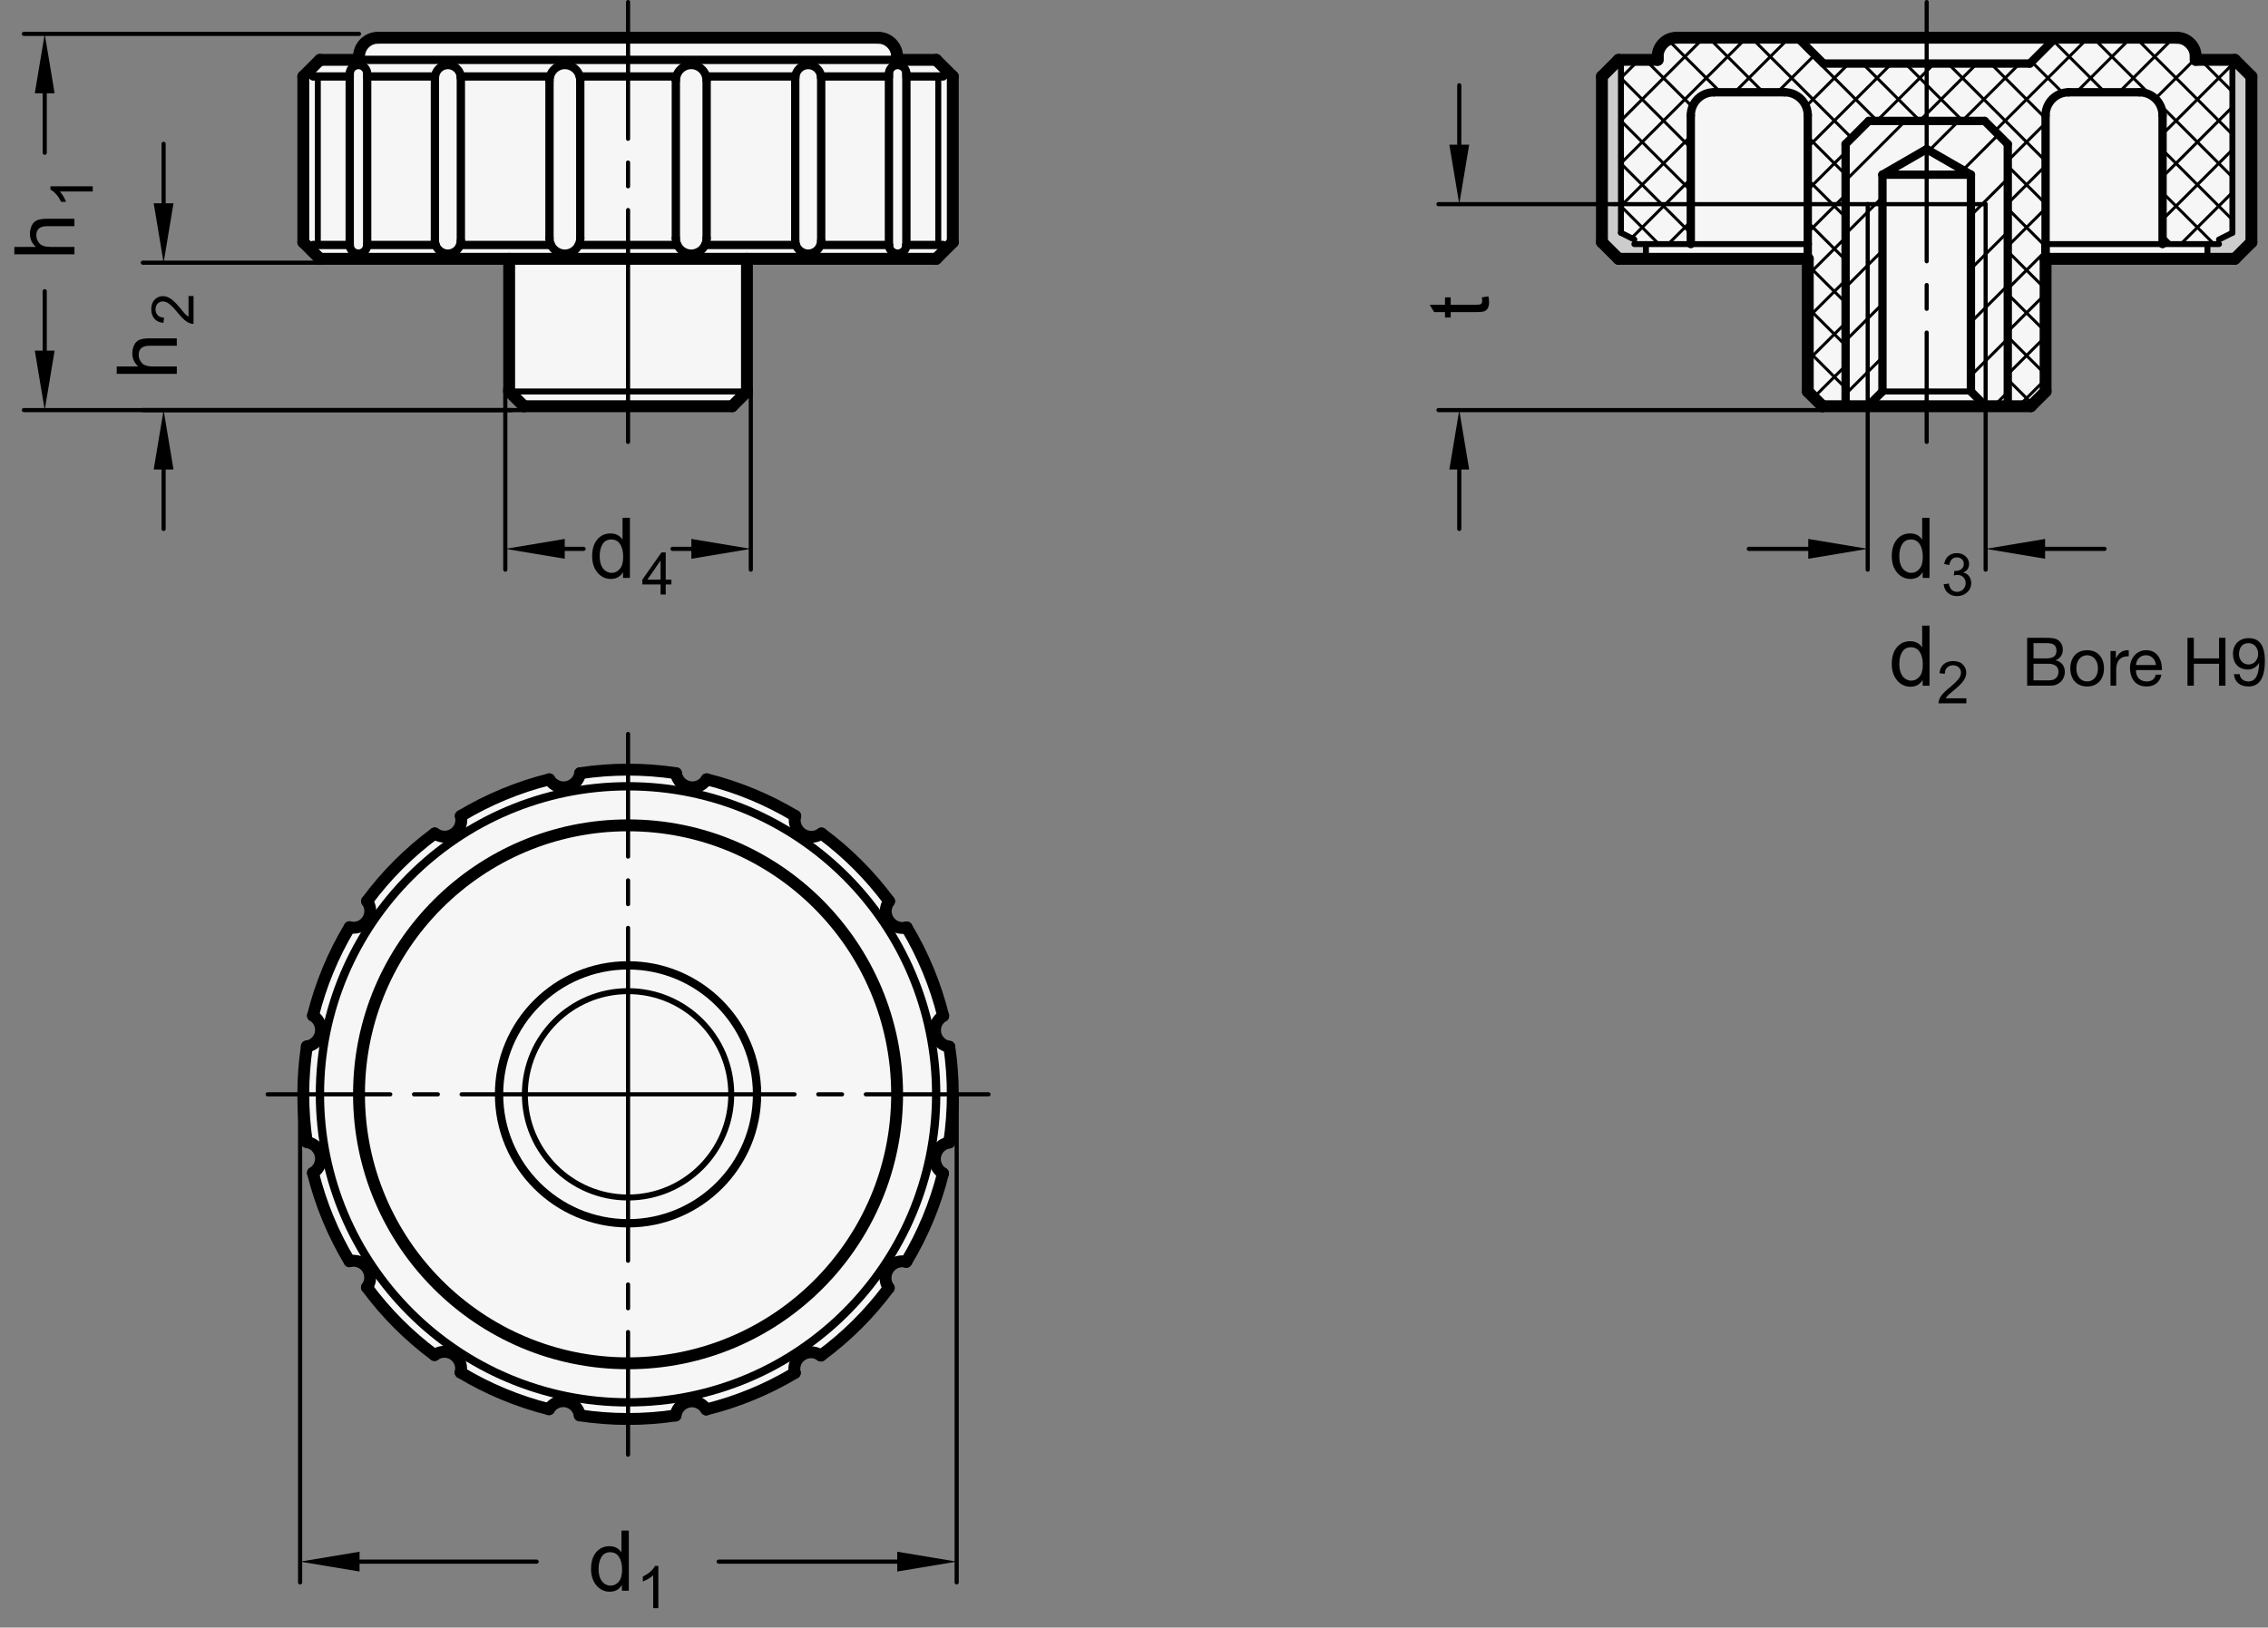 <?xml version="1.0" encoding="utf-8"?>
<!-- Generator: Adobe Illustrator 19.1.0, SVG Export Plug-In . SVG Version: 6.00 Build 0)  -->
<svg version="1.1" xmlns="http://www.w3.org/2000/svg" xmlns:xlink="http://www.w3.org/1999/xlink" x="0px" y="0px"
	 viewBox="0 0 270.367 194.07" enable-background="new 0 0 270.367 194.07" xml:space="preserve">
<rect x="0" y="0" width="270.367" height="194.07" fill="#808080" stroke="none"/>
<g id="MD_x5F_3_x5F_FUELLUNG_x5F_WS">
	<g id="POLYLINE_5_">
		<path fill="#FFFFFF" d="M36.58,124.777c-0.564,3.78-0.564,7.624-0.002,11.404c0.581,0.09,1.093,0.432,1.399,0.935
			c0.571,0.941,0.271,2.166-0.669,2.737c0.925,3.708,2.393,7.259,4.358,10.537c0.572-0.139,1.176-0.019,1.65,0.329
			c0.887,0.651,1.079,1.898,0.428,2.785c2.272,3.073,4.987,5.792,8.056,8.07c0.475-0.348,1.08-0.467,1.651-0.327
			c1.069,0.262,1.722,1.342,1.46,2.41c3.275,1.971,6.824,3.445,10.531,4.376c0.306-0.503,0.819-0.845,1.401-0.934
			c1.088-0.166,2.104,0.581,2.271,1.669c3.784,0.569,7.632,0.574,11.417,0.014c0.088-0.585,0.433-1.099,0.94-1.403
			c0.938-0.562,2.154-0.257,2.716,0.681c3.717-0.922,7.277-2.39,10.563-4.356c-0.141-0.573-0.019-1.18,0.332-1.655
			c0.652-0.882,1.896-1.069,2.778-0.416c3.08-2.273,5.806-4.991,8.089-8.064c-0.349-0.476-0.468-1.082-0.327-1.655
			c0.264-1.068,1.344-1.72,2.412-1.456c1.974-3.278,3.452-6.831,4.384-10.542c-0.513-0.308-0.861-0.829-0.947-1.421
			c-0.159-1.089,0.595-2.1,1.684-2.259c0.569-3.785,0.573-7.634,0.012-11.421c-0.594-0.086-1.117-0.437-1.424-0.953
			c-0.559-0.944-0.248-2.163,0.696-2.722c-0.924-3.714-2.394-7.271-4.361-10.554c-0.586,0.15-1.208,0.026-1.692-0.338
			c-0.88-0.661-1.057-1.91-0.395-2.79c-2.275-3.075-4.994-5.796-8.067-8.074c-0.483,0.361-1.103,0.484-1.686,0.335
			c-1.066-0.272-1.71-1.357-1.438-2.424c-3.283-1.972-6.841-3.445-10.557-4.372c-0.305,0.506-0.819,0.85-1.404,0.938
			c-1.082,0.162-2.091-0.583-2.253-1.665c-3.789-0.566-7.641-0.566-11.43,0c-0.09,0.581-0.432,1.094-0.935,1.399
			c-0.94,0.571-2.166,0.272-2.738-0.668c-3.714,0.928-7.269,2.402-10.551,4.373c0.141,0.572,0.021,1.178-0.328,1.653
			c-0.65,0.884-1.894,1.074-2.778,0.423c-3.075,2.278-5.795,4.998-8.071,8.074c0.348,0.475,0.468,1.079,0.329,1.65
			c-0.261,1.069-1.339,1.724-2.408,1.463c-1.967,3.278-3.438,6.83-4.365,10.54c0.503,0.305,0.845,0.818,0.935,1.399
			C38.413,123.592,37.667,124.609,36.58,124.777z"/>
	</g>
	<g id="POLYLINE_6_">
		<path fill="#FFFFFF" d="M111.601,7.136h-4.657V6.768c0-1.252-1.015-2.268-2.268-2.268H45.064c-1.252,0-2.268,1.015-2.268,2.268
			v0.369h-4.657l-1.981,1.981v19.764l1.981,1.981h22.558V46.68l1.757,1.757h24.831l1.757-1.757V30.862h22.558l1.981-1.981V9.117
			L111.601,7.136z"/>
	</g>
	<g id="POLYLINE_7_">
		<path fill="#FFFFFF" d="M266.41,7.136h-4.657V6.768c0-1.252-1.015-2.268-2.268-2.268h-59.613c-1.252,0-2.268,1.015-2.268,2.268
			v0.369h-4.657l-1.981,1.981v19.764l1.981,1.981h22.558V46.68l1.757,1.757h24.831l1.757-1.757V30.862h22.558l1.981-1.981V9.117
			L266.41,7.136z"/>
	</g>
	<g id="LINE_159_">
		<line fill="#FFFFFF" x1="111.601" y1="30.862" x2="89.043" y2="30.862"/>
	</g>
</g>
<g id="MD_x5F_3_x5F_FUELLUNG_x5F_GR">
	<g id="LINE">
		<line fill="#F6F6F6" x1="111.601" y1="30.862" x2="89.043" y2="30.862"/>
	</g>
	<g id="POLYLINE">
		<path fill="#F6F6F6" d="M266.41,7.136h-4.657V6.768c0-1.252-1.015-2.268-2.268-2.268h-59.613c-1.252,0-2.268,1.015-2.268,2.268
			v0.369h-4.657l-1.981,1.981v19.764l1.981,1.981h22.558V46.68l1.757,1.757h24.831l1.757-1.757V30.862h22.558l1.981-1.981V9.117
			L266.41,7.136z"/>
	</g>
	<g id="POLYLINE_1_">
		<path fill="#F6F6F6" d="M111.601,7.136h-4.657V6.768c0-1.252-1.015-2.268-2.268-2.268H45.064c-1.252,0-2.268,1.015-2.268,2.268
			v0.369h-4.657l-1.981,1.981v19.764l1.981,1.981h22.558V46.68l1.757,1.757h24.831l1.757-1.757V30.862h22.558l1.981-1.981V9.117
			L111.601,7.136z"/>
	</g>
	<g id="POLYLINE_2_">
		<path fill="#F6F6F6" d="M36.58,124.777c-0.564,3.78-0.564,7.624-0.002,11.404c0.581,0.09,1.093,0.432,1.399,0.935
			c0.571,0.941,0.271,2.166-0.669,2.737c0.925,3.708,2.393,7.259,4.358,10.537c0.572-0.139,1.176-0.019,1.65,0.329
			c0.887,0.651,1.079,1.898,0.428,2.785c2.272,3.073,4.987,5.792,8.056,8.07c0.475-0.348,1.08-0.467,1.651-0.327
			c1.069,0.262,1.722,1.342,1.46,2.41c3.275,1.971,6.824,3.445,10.531,4.376c0.306-0.503,0.819-0.845,1.401-0.934
			c1.088-0.166,2.104,0.581,2.271,1.669c3.784,0.569,7.632,0.574,11.417,0.014c0.088-0.585,0.433-1.099,0.94-1.403
			c0.938-0.562,2.154-0.257,2.716,0.681c3.717-0.922,7.277-2.39,10.563-4.356c-0.141-0.573-0.019-1.18,0.332-1.655
			c0.652-0.882,1.896-1.069,2.778-0.416c3.08-2.273,5.806-4.991,8.089-8.064c-0.349-0.476-0.468-1.082-0.327-1.655
			c0.264-1.068,1.344-1.72,2.412-1.456c1.974-3.278,3.452-6.831,4.384-10.542c-0.513-0.308-0.861-0.829-0.947-1.421
			c-0.159-1.089,0.595-2.1,1.684-2.259c0.569-3.785,0.573-7.634,0.012-11.421c-0.594-0.086-1.117-0.437-1.424-0.953
			c-0.559-0.944-0.248-2.163,0.696-2.722c-0.924-3.714-2.394-7.271-4.361-10.554c-0.586,0.15-1.208,0.026-1.692-0.338
			c-0.88-0.661-1.057-1.91-0.395-2.79c-2.275-3.075-4.994-5.796-8.067-8.074c-0.483,0.361-1.103,0.484-1.686,0.335
			c-1.066-0.272-1.71-1.357-1.438-2.424c-3.283-1.972-6.841-3.445-10.557-4.372c-0.305,0.506-0.819,0.85-1.404,0.938
			c-1.082,0.162-2.091-0.583-2.253-1.665c-3.789-0.566-7.641-0.566-11.43,0c-0.09,0.581-0.432,1.094-0.935,1.399
			c-0.94,0.571-2.166,0.272-2.738-0.668c-3.714,0.928-7.269,2.402-10.551,4.373c0.141,0.572,0.021,1.178-0.328,1.653
			c-0.65,0.884-1.894,1.074-2.778,0.423c-3.075,2.278-5.795,4.998-8.071,8.074c0.348,0.475,0.468,1.079,0.329,1.65
			c-0.261,1.069-1.339,1.724-2.408,1.463c-1.967,3.278-3.438,6.83-4.365,10.54c0.503,0.305,0.845,0.818,0.935,1.399
			C38.413,123.592,37.667,124.609,36.58,124.777z"/>
	</g>
</g>
<g id="MD_x5F_6_x5F_COLOR_x5F_K027">
	<g id="POLYLINE_3_">
		<polygon fill="#CCCCCC" points="196.211,29.104 196.211,30.862 192.948,30.862 190.967,28.881 190.967,9.117 192.948,7.136 
			193.235,7.136 193.234,27.761 194.832,28.558 194.832,29.104 		"/>
	</g>
	<g id="POLYLINE_4_">
		<polygon fill="#CCCCCC" points="263.147,30.862 263.147,29.105 264.525,29.105 264.525,28.559 266.123,27.762 266.123,7.136 
			266.41,7.136 268.391,9.117 268.391,28.881 266.41,30.862 		"/>
	</g>
</g>
<g id="MD_x5F_1_x5F_050">
	<g id="LINE_1_">
		
			<line fill="none" stroke="#000000" stroke-width="0.709" stroke-linecap="round" stroke-linejoin="round" stroke-miterlimit="10" x1="264.525" y1="28.559" x2="266.123" y2="27.762"/>
	</g>
	<g id="LINE_2_">
		
			<line fill="none" stroke="#000000" stroke-width="0.709" stroke-linecap="round" stroke-linejoin="round" stroke-miterlimit="10" x1="266.123" y1="7.136" x2="266.123" y2="27.762"/>
	</g>
	<g id="LINE_5_">
		
			<line fill="none" stroke="#000000" stroke-width="0.709" stroke-linecap="round" stroke-linejoin="round" stroke-miterlimit="10" x1="234.951" y1="46.68" x2="229.678" y2="46.68"/>
	</g>
	<g id="CIRCLE_2_">
		
			<path fill="none" stroke="#000000" stroke-width="0.709" stroke-linecap="round" stroke-linejoin="round" stroke-miterlimit="10" d="
			M62.568,130.487c0-6.794,5.508-12.302,12.302-12.302c6.794,0,12.302,5.508,12.302,12.302c0,6.794-5.508,12.302-12.302,12.302
			C68.076,142.789,62.568,137.281,62.568,130.487L62.568,130.487z"/>
	</g>
	<g id="LINE_50_">
		
			<line fill="none" stroke="#000000" stroke-width="0.709" stroke-linecap="round" stroke-linejoin="round" stroke-miterlimit="10" x1="60.697" y1="46.68" x2="74.87" y2="46.68"/>
	</g>
	<g id="LINE_57_">
		
			<line fill="none" stroke="#000000" stroke-width="0.709" stroke-linecap="round" stroke-linejoin="round" stroke-miterlimit="10" x1="89.043" y1="46.68" x2="74.87" y2="46.68"/>
	</g>
	<g id="LINE_73_">
		
			<line fill="none" stroke="#000000" stroke-width="0.709" stroke-linecap="round" stroke-linejoin="round" stroke-miterlimit="10" x1="224.406" y1="46.68" x2="229.678" y2="46.68"/>
	</g>
	<g id="LINE_121_">
		
			<line fill="none" stroke="#000000" stroke-width="0.709" stroke-linecap="round" stroke-linejoin="round" stroke-miterlimit="10" x1="264.525" y1="29.105" x2="243.852" y2="29.105"/>
	</g>
	<g id="LINE_127_">
		
			<line fill="none" stroke="#000000" stroke-width="0.709" stroke-linecap="round" stroke-linejoin="round" stroke-miterlimit="10" x1="263.147" y1="30.862" x2="263.147" y2="29.105"/>
	</g>
	<g id="LINE_153_">
		
			<line fill="none" stroke="#000000" stroke-width="0.709" stroke-linecap="round" stroke-linejoin="round" stroke-miterlimit="10" x1="194.832" y1="28.558" x2="193.234" y2="27.761"/>
	</g>
	<g id="LINE_154_">
		
			<line fill="none" stroke="#000000" stroke-width="0.709" stroke-linecap="round" stroke-linejoin="round" stroke-miterlimit="10" x1="193.235" y1="7.136" x2="193.234" y2="27.761"/>
	</g>
	<g id="LINE_155_">
		
			<line fill="none" stroke="#000000" stroke-width="0.709" stroke-linecap="round" stroke-linejoin="round" stroke-miterlimit="10" x1="194.832" y1="29.104" x2="215.506" y2="29.104"/>
	</g>
	<g id="LINE_156_">
		
			<line fill="none" stroke="#000000" stroke-width="0.709" stroke-linecap="round" stroke-linejoin="round" stroke-miterlimit="10" x1="196.211" y1="30.862" x2="196.211" y2="29.104"/>
	</g>
	<g id="LINE_157_">
		
			<line fill="none" stroke="#000000" stroke-width="0.709" stroke-linecap="round" stroke-linejoin="round" stroke-miterlimit="10" x1="111.853" y1="9.117" x2="111.853" y2="29.21"/>
	</g>
	<g id="LINE_158_">
		
			<line fill="none" stroke="#000000" stroke-width="0.709" stroke-linecap="round" stroke-linejoin="round" stroke-miterlimit="10" x1="37.887" y1="9.117" x2="37.887" y2="29.21"/>
	</g>
</g>
<g id="MD_x5F_2_x5F_SCHRAFFUR">
	<g id="HATCH">
		<path fill-rule="evenodd" clip-rule="evenodd" fill="none" d="M236.708,48.437h2.636V17.178l-2.757-2.757h-6.909v3.362
			l5.272,3.044v3.515h1.757V48.437z M236.708,24.343h-1.757V46.68l1.757,1.757V24.343z M220.012,48.437h2.636V24.343h1.757v-3.515
			l5.272-3.044v-3.362h-6.909l-2.757,2.757V48.437z M222.648,48.437l1.757-1.757V24.343h-1.757V48.437z"/>
		
			<path fill="none" stroke="#000000" stroke-width="0.354" stroke-linecap="round" stroke-linejoin="round" stroke-miterlimit="10" d="
			M220.012,21.54l7.119-7.119 M220.012,27.904l2.636-2.636 M222.648,25.268l0.925-0.925 M223.574,24.343l0.832-0.832 M229.967,17.95
			l3.529-3.529 M220.012,34.268l2.636-2.636 M222.648,31.632l1.757-1.757 M234.001,20.279l4.222-4.222 M220.012,40.632l2.636-2.636
			 M222.648,37.996l1.757-1.757 M234.951,25.694l1.351-1.351 M236.302,24.343l3.043-3.043 M220.012,46.996l2.636-2.636
			 M222.648,44.36l1.757-1.757 M234.951,32.058l1.757-1.757 M236.708,30.3l2.636-2.636 M234.951,38.421l1.757-1.757 M234.951,44.785
			l1.757-1.757 M236.708,36.664l2.636-2.636 M236.708,43.028l2.636-2.636 M237.663,48.437l1.681-1.681"/>
	</g>
	<g id="HATCH_1_">
		<path fill-rule="evenodd" clip-rule="evenodd" fill="none" d="M215.505,46.68l1.757,1.757h2.75V17.178l2.757-2.757h13.819
			l2.757,2.757v31.259h2.75l1.757-1.757V13.76c0-1.523,1.234-2.757,2.757-2.757h8.433c1.523,0,2.757,1.234,2.757,2.757v15.345h6.727
			v-0.546l1.598-0.798V7.136h-4.371V6.768c0-1.252-1.015-2.268-2.268-2.268h-14.428l-3.076,3.076h-24.605L214.3,4.5h-14.428
			c-1.252,0-2.268,1.015-2.268,2.268v0.369h-4.37l0,20.625l1.598,0.798l0,0.546l6.726,0V13.76c0-1.523,1.234-2.757,2.757-2.757
			h8.433c1.523,0,2.757,1.234,2.757,2.757V46.68L215.505,46.68z"/>
		
			<path fill="none" stroke="#000000" stroke-width="0.354" stroke-linecap="round" stroke-linejoin="round" stroke-miterlimit="10" d="
			M193.235,9.284l2.148-2.148 M193.235,14.375L203.11,4.5 M193.235,19.466L208.201,4.5 M193.234,24.558l8.324-8.324 M206.789,11.003
			l6.503-6.503 M194.494,28.389l7.065-7.065 M211.881,11.003l4.461-4.461 M198.87,29.104l2.688-2.688 M215.127,12.847l5.272-5.272
			 M215.505,17.56l9.985-9.985 M215.505,22.652l4.507-4.507 M215.505,27.743l4.507-4.507 M215.505,32.834l4.507-4.507
			 M223.736,14.421l6.846-6.846 M228.827,14.421l6.846-6.846 M233.918,14.421l6.846-6.846 M215.505,37.925l4.507-4.507
			 M237.798,15.632L248.93,4.5 M215.505,43.016l4.507-4.507 M239.345,19.177l4.507-4.507 M247.519,11.003l6.503-6.503
			 M216.219,47.394l3.793-3.793 M239.345,24.268l4.507-4.507 M252.61,11.003l6.503-6.503 M239.345,29.359l4.507-4.507
			 M256.922,11.782l4.83-4.83 M239.345,34.45l4.507-4.507 M239.345,39.542l4.507-4.507 M239.345,44.633l4.507-4.507 M257.798,15.997
			l8.325-8.325 M257.798,21.088l8.325-8.325 M257.798,26.179l8.325-8.325 M240.632,48.437l3.22-3.22 M259.964,29.105l6.159-6.159
			 M197.749,29.104l-4.514-4.514 M220.012,46.276l-4.507-4.507 M220.012,41.185l-4.507-4.507 M220.012,36.094l-4.507-4.507
			 M201.559,27.823l-8.324-8.324 M201.559,22.732l-8.324-8.324 M201.559,17.64l-8.324-8.324 M220.012,31.003l-4.507-4.507
			 M201.913,12.904l-5.768-5.768 M242.316,48.215l-2.971-2.971 M220.012,25.912l-4.507-4.507 M205.103,11.003l-6.234-6.234
			 M243.852,44.66l-4.507-4.507 M220.012,20.82l-4.507-4.507 M210.194,11.003L203.692,4.5 M243.852,39.569l-4.507-4.507
			 M220.737,16.454L208.783,4.5 M243.852,34.478l-4.507-4.507 M223.795,14.421L213.874,4.5 M243.852,29.386l-4.507-4.507
			 M243.852,24.295l-4.507-4.507 M228.887,14.421l-6.846-6.846 M233.978,14.421l-6.846-6.846 M243.852,19.204L232.223,7.576
			 M258.844,29.105l-1.045-1.045 M243.852,14.113l-6.537-6.537 M263.935,29.105l-6.137-6.137 M246.06,11.23l-3.867-3.867
			 M266.123,26.202l-8.325-8.325 M250.924,11.003l-6.185-6.185 M266.123,21.111l-9.014-9.014 M256.704,11.691L249.512,4.5
			 M266.123,16.02L254.603,4.5 M266.123,10.929l-3.792-3.792 M261.604,6.409l-1.761-1.761"/>
	</g>
</g>
<g id="MD_x5F_1_x5F_100">
	<g id="LINE_3_">
		
			<line fill="none" stroke="#000000" stroke-width="1.417" stroke-linecap="round" stroke-linejoin="round" stroke-miterlimit="10" x1="242.094" y1="48.437" x2="229.678" y2="48.437"/>
	</g>
	<g id="LINE_4_">
		
			<line fill="none" stroke="#000000" stroke-width="1.417" stroke-linecap="round" stroke-linejoin="round" stroke-miterlimit="10" x1="229.678" y1="4.5" x2="259.485" y2="4.5"/>
	</g>
	<g id="LINE_11_">
		
			<line fill="none" stroke="#000000" stroke-width="1.417" stroke-linecap="round" stroke-linejoin="round" stroke-miterlimit="10" x1="190.966" y1="9.117" x2="190.966" y2="28.881"/>
	</g>
	<g id="LINE_12_">
		
			<line fill="none" stroke="#000000" stroke-width="1.417" stroke-linecap="round" stroke-linejoin="round" stroke-miterlimit="10" x1="113.582" y1="9.117" x2="113.582" y2="28.881"/>
	</g>
	<g id="LINE_13_">
		
			<line fill="none" stroke="#000000" stroke-width="1.417" stroke-linecap="round" stroke-linejoin="round" stroke-miterlimit="10" x1="36.158" y1="9.117" x2="36.158" y2="28.881"/>
	</g>
	<g id="LINE_31_">
		
			<line fill="none" stroke="#000000" stroke-width="1.417" stroke-linecap="round" stroke-linejoin="round" stroke-miterlimit="10" x1="38.139" y1="30.862" x2="74.87" y2="30.862"/>
	</g>
	<g id="ARC_2_">
		
			<path fill="none" stroke="#000000" stroke-width="1.417" stroke-linecap="round" stroke-linejoin="round" stroke-miterlimit="10" d="
			M41.676,110.565c-1.967,3.278-3.438,6.83-4.365,10.54"/>
	</g>
	<g id="ARC_3_">
		
			<path fill="none" stroke="#000000" stroke-width="1.417" stroke-linecap="round" stroke-linejoin="round" stroke-miterlimit="10" d="
			M37.307,139.854c0.941-0.571,1.24-1.796,0.669-2.737c-0.305-0.503-0.817-0.845-1.399-0.935"/>
	</g>
	<g id="ARC_4_">
		
			<path fill="none" stroke="#000000" stroke-width="1.417" stroke-linecap="round" stroke-linejoin="round" stroke-miterlimit="10" d="
			M36.58,124.777c1.088-0.168,1.833-1.186,1.665-2.273c-0.09-0.581-0.432-1.094-0.935-1.399"/>
	</g>
	<g id="ARC_5_">
		
			<path fill="none" stroke="#000000" stroke-width="1.417" stroke-linecap="round" stroke-linejoin="round" stroke-miterlimit="10" d="
			M37.307,139.854c0.925,3.708,2.393,7.259,4.358,10.537"/>
	</g>
	<g id="ARC_6_">
		
			<path fill="none" stroke="#000000" stroke-width="1.417" stroke-linecap="round" stroke-linejoin="round" stroke-miterlimit="10" d="
			M36.58,124.777c-0.564,3.78-0.564,7.624-0.002,11.404"/>
	</g>
	<g id="LINE_39_">
		
			<line fill="none" stroke="#000000" stroke-width="1.417" stroke-linecap="round" stroke-linejoin="round" stroke-miterlimit="10" x1="36.158" y1="28.881" x2="38.139" y2="30.862"/>
	</g>
	<g id="ARC_7_">
		
			<path fill="none" stroke="#000000" stroke-width="1.417" stroke-linecap="round" stroke-linejoin="round" stroke-miterlimit="10" d="
			M51.827,99.378c-3.075,2.278-5.795,4.998-8.071,8.074"/>
	</g>
	<g id="CIRCLE_1_">
		
			<path fill="none" stroke="#000000" stroke-width="1.417" stroke-linecap="round" stroke-linejoin="round" stroke-miterlimit="10" d="
			M42.796,130.487c0-17.714,14.36-32.074,32.074-32.074s32.074,14.36,32.074,32.074s-14.36,32.074-32.074,32.074
			S42.796,148.201,42.796,130.487L42.796,130.487z"/>
	</g>
	<g id="ARC_8_">
		
			<path fill="none" stroke="#000000" stroke-width="1.417" stroke-linecap="round" stroke-linejoin="round" stroke-miterlimit="10" d="
			M105.991,107.46c-2.275-3.075-4.994-5.796-8.067-8.074"/>
	</g>
	<g id="ARC_9_">
		
			<path fill="none" stroke="#000000" stroke-width="1.417" stroke-linecap="round" stroke-linejoin="round" stroke-miterlimit="10" d="
			M84.186,168.063c3.717-0.922,7.277-2.39,10.563-4.356"/>
	</g>
	<g id="ARC_10_">
		
			<path fill="none" stroke="#000000" stroke-width="1.417" stroke-linecap="round" stroke-linejoin="round" stroke-miterlimit="10" d="
			M54.91,163.658c3.275,1.971,6.824,3.445,10.531,4.376"/>
	</g>
	<g id="ARC_11_">
		
			<path fill="none" stroke="#000000" stroke-width="1.417" stroke-linecap="round" stroke-linejoin="round" stroke-miterlimit="10" d="
			M43.743,153.505c2.272,3.073,4.987,5.792,8.056,8.07"/>
	</g>
	<g id="ARC_12_">
		
			<path fill="none" stroke="#000000" stroke-width="1.417" stroke-linecap="round" stroke-linejoin="round" stroke-miterlimit="10" d="
			M54.91,163.658c0.262-1.069-0.391-2.148-1.46-2.41c-0.572-0.14-1.176-0.021-1.651,0.327"/>
	</g>
	<g id="ARC_13_">
		
			<path fill="none" stroke="#000000" stroke-width="1.417" stroke-linecap="round" stroke-linejoin="round" stroke-miterlimit="10" d="
			M43.743,153.505c0.651-0.887,0.459-2.134-0.428-2.785c-0.474-0.348-1.078-0.469-1.65-0.329"/>
	</g>
	<g id="ARC_14_">
		
			<path fill="none" stroke="#000000" stroke-width="1.417" stroke-linecap="round" stroke-linejoin="round" stroke-miterlimit="10" d="
			M69.113,168.77c3.784,0.569,7.632,0.574,11.417,0.014"/>
	</g>
	<g id="ARC_15_">
		
			<path fill="none" stroke="#000000" stroke-width="1.417" stroke-linecap="round" stroke-linejoin="round" stroke-miterlimit="10" d="
			M69.113,168.77c-0.166-1.088-1.183-1.835-2.271-1.669c-0.582,0.089-1.095,0.431-1.401,0.934"/>
	</g>
	<g id="ARC_16_">
		
			<path fill="none" stroke="#000000" stroke-width="1.417" stroke-linecap="round" stroke-linejoin="round" stroke-miterlimit="10" d="
			M84.186,168.063c-0.562-0.938-1.778-1.243-2.716-0.681c-0.507,0.304-0.852,0.818-0.94,1.403"/>
	</g>
	<g id="ARC_17_">
		
			<path fill="none" stroke="#000000" stroke-width="1.417" stroke-linecap="round" stroke-linejoin="round" stroke-miterlimit="10" d="
			M41.676,110.565c1.069,0.261,2.147-0.394,2.408-1.463c0.14-0.572,0.019-1.176-0.329-1.65"/>
	</g>
	<g id="ARC_18_">
		
			<path fill="none" stroke="#000000" stroke-width="1.417" stroke-linecap="round" stroke-linejoin="round" stroke-miterlimit="10" d="
			M113.154,136.237c-1.089,0.159-1.843,1.17-1.684,2.259c0.086,0.592,0.434,1.114,0.947,1.421"/>
	</g>
	<g id="ARC_19_">
		
			<path fill="none" stroke="#000000" stroke-width="1.417" stroke-linecap="round" stroke-linejoin="round" stroke-miterlimit="10" d="
			M97.859,161.635c3.08-2.273,5.806-4.991,8.089-8.064"/>
	</g>
	<g id="ARC_20_">
		
			<path fill="none" stroke="#000000" stroke-width="1.417" stroke-linecap="round" stroke-linejoin="round" stroke-miterlimit="10" d="
			M97.859,161.635c-0.882-0.652-2.126-0.466-2.778,0.416c-0.351,0.475-0.473,1.081-0.332,1.655"/>
	</g>
	<g id="ARC_21_">
		
			<path fill="none" stroke="#000000" stroke-width="1.417" stroke-linecap="round" stroke-linejoin="round" stroke-miterlimit="10" d="
			M108.033,150.46c-1.068-0.264-2.148,0.388-2.412,1.456c-0.142,0.573-0.022,1.179,0.327,1.655"/>
	</g>
	<g id="ARC_22_">
		
			<path fill="none" stroke="#000000" stroke-width="1.417" stroke-linecap="round" stroke-linejoin="round" stroke-miterlimit="10" d="
			M108.033,150.46c1.974-3.278,3.452-6.831,4.384-10.542"/>
	</g>
	<g id="ARC_23_">
		
			<path fill="none" stroke="#000000" stroke-width="1.417" stroke-linecap="round" stroke-linejoin="round" stroke-miterlimit="10" d="
			M112.439,121.141c-0.924-3.714-2.394-7.271-4.361-10.554"/>
	</g>
	<g id="ARC_24_">
		
			<path fill="none" stroke="#000000" stroke-width="1.417" stroke-linecap="round" stroke-linejoin="round" stroke-miterlimit="10" d="
			M113.154,136.237c0.569-3.785,0.573-7.634,0.012-11.421"/>
	</g>
	<g id="ARC_25_">
		
			<path fill="none" stroke="#000000" stroke-width="1.417" stroke-linecap="round" stroke-linejoin="round" stroke-miterlimit="10" d="
			M112.439,121.141c-0.944,0.559-1.256,1.778-0.696,2.722c0.306,0.517,0.829,0.867,1.424,0.953"/>
	</g>
	<g id="ARC_26_">
		
			<path fill="none" stroke="#000000" stroke-width="1.417" stroke-linecap="round" stroke-linejoin="round" stroke-miterlimit="10" d="
			M105.991,107.46c-0.661,0.88-0.484,2.129,0.395,2.79c0.483,0.364,1.106,0.488,1.692,0.338"/>
	</g>
	<g id="ARC_27_">
		
			<path fill="none" stroke="#000000" stroke-width="1.417" stroke-linecap="round" stroke-linejoin="round" stroke-miterlimit="10" d="
			M94.8,97.297c-3.283-1.972-6.841-3.445-10.557-4.372"/>
	</g>
	<g id="LINE_43_">
		
			<line fill="none" stroke="#000000" stroke-width="1.417" stroke-linecap="round" stroke-linejoin="round" stroke-miterlimit="10" x1="111.601" y1="30.862" x2="74.87" y2="30.862"/>
	</g>
	<g id="ARC_28_">
		
			<path fill="none" stroke="#000000" stroke-width="1.417" stroke-linecap="round" stroke-linejoin="round" stroke-miterlimit="10" d="
			M65.483,92.928c-3.714,0.928-7.269,2.402-10.551,4.373"/>
	</g>
	<g id="ARC_29_">
		
			<path fill="none" stroke="#000000" stroke-width="1.417" stroke-linecap="round" stroke-linejoin="round" stroke-miterlimit="10" d="
			M51.827,99.378c0.884,0.65,2.128,0.461,2.778-0.423c0.349-0.475,0.47-1.081,0.328-1.653"/>
	</g>
	<g id="ARC_30_">
		
			<path fill="none" stroke="#000000" stroke-width="1.417" stroke-linecap="round" stroke-linejoin="round" stroke-miterlimit="10" d="
			M80.586,92.197c-3.789-0.566-7.641-0.566-11.43,0"/>
	</g>
	<g id="ARC_31_">
		
			<path fill="none" stroke="#000000" stroke-width="1.417" stroke-linecap="round" stroke-linejoin="round" stroke-miterlimit="10" d="
			M65.483,92.928c0.571,0.94,1.797,1.24,2.738,0.668c0.503-0.306,0.845-0.818,0.935-1.399"/>
	</g>
	<g id="ARC_32_">
		
			<path fill="none" stroke="#000000" stroke-width="1.417" stroke-linecap="round" stroke-linejoin="round" stroke-miterlimit="10" d="
			M80.586,92.197c0.162,1.082,1.171,1.828,2.253,1.665c0.584-0.088,1.099-0.432,1.404-0.938"/>
	</g>
	<g id="LINE_49_">
		
			<line fill="none" stroke="#000000" stroke-width="1.417" stroke-linecap="round" stroke-linejoin="round" stroke-miterlimit="10" x1="62.454" y1="48.437" x2="74.87" y2="48.437"/>
	</g>
	<g id="LINE_52_">
		
			<line fill="none" stroke="#000000" stroke-width="1.417" stroke-linecap="round" stroke-linejoin="round" stroke-miterlimit="10" x1="60.697" y1="30.862" x2="60.697" y2="46.68"/>
	</g>
	<g id="LINE_53_">
		
			<line fill="none" stroke="#000000" stroke-width="1.417" stroke-linecap="round" stroke-linejoin="round" stroke-miterlimit="10" x1="60.697" y1="46.68" x2="62.454" y2="48.437"/>
	</g>
	<g id="LINE_55_">
		
			<line fill="none" stroke="#000000" stroke-width="1.417" stroke-linecap="round" stroke-linejoin="round" stroke-miterlimit="10" x1="89.043" y1="30.862" x2="89.043" y2="46.68"/>
	</g>
	<g id="LINE_56_">
		
			<line fill="none" stroke="#000000" stroke-width="1.417" stroke-linecap="round" stroke-linejoin="round" stroke-miterlimit="10" x1="87.286" y1="48.437" x2="74.87" y2="48.437"/>
	</g>
	<g id="LINE_58_">
		
			<line fill="none" stroke="#000000" stroke-width="1.417" stroke-linecap="round" stroke-linejoin="round" stroke-miterlimit="10" x1="89.043" y1="46.68" x2="87.286" y2="48.437"/>
	</g>
	<g id="ARC_35_">
		
			<path fill="none" stroke="#000000" stroke-width="1.417" stroke-linecap="round" stroke-linejoin="round" stroke-miterlimit="10" d="
			M94.8,97.297c-0.272,1.066,0.371,2.151,1.438,2.424c0.584,0.149,1.204,0.026,1.686-0.335"/>
	</g>
	<g id="LINE_62_">
		
			<line fill="none" stroke="#000000" stroke-width="1.417" stroke-linecap="round" stroke-linejoin="round" stroke-miterlimit="10" x1="113.582" y1="28.881" x2="111.601" y2="30.862"/>
	</g>
	<g id="LINE_68_">
		
			<line fill="none" stroke="#000000" stroke-width="1.417" stroke-linecap="round" stroke-linejoin="round" stroke-miterlimit="10" x1="192.947" y1="30.862" x2="215.505" y2="30.862"/>
	</g>
	<g id="LINE_69_">
		
			<line fill="none" stroke="#000000" stroke-width="1.417" stroke-linecap="round" stroke-linejoin="round" stroke-miterlimit="10" x1="190.966" y1="28.881" x2="192.947" y2="30.862"/>
	</g>
	<g id="LINE_70_">
		
			<line fill="none" stroke="#000000" stroke-width="1.417" stroke-linecap="round" stroke-linejoin="round" stroke-miterlimit="10" x1="215.505" y1="30.862" x2="215.505" y2="46.68"/>
	</g>
	<g id="LINE_71_">
		
			<line fill="none" stroke="#000000" stroke-width="1.417" stroke-linecap="round" stroke-linejoin="round" stroke-miterlimit="10" x1="217.263" y1="48.437" x2="229.678" y2="48.437"/>
	</g>
	<g id="LINE_72_">
		
			<line fill="none" stroke="#000000" stroke-width="1.417" stroke-linecap="round" stroke-linejoin="round" stroke-miterlimit="10" x1="215.505" y1="46.68" x2="217.263" y2="48.437"/>
	</g>
	<g id="LINE_76_">
		
			<line fill="none" stroke="#000000" stroke-width="1.417" stroke-linecap="round" stroke-linejoin="round" stroke-miterlimit="10" x1="42.796" y1="7.136" x2="38.139" y2="7.136"/>
	</g>
	<g id="LINE_80_">
		
			<line fill="none" stroke="#000000" stroke-width="1.417" stroke-linecap="round" stroke-linejoin="round" stroke-miterlimit="10" x1="38.139" y1="7.136" x2="36.158" y2="9.117"/>
	</g>
	<g id="LINE_82_">
		
			<line fill="none" stroke="#000000" stroke-width="1.417" stroke-linecap="round" stroke-linejoin="round" stroke-miterlimit="10" x1="74.87" y1="4.5" x2="104.676" y2="4.5"/>
	</g>
	<g id="LINE_86_">
		
			<line fill="none" stroke="#000000" stroke-width="1.417" stroke-linecap="round" stroke-linejoin="round" stroke-miterlimit="10" x1="74.87" y1="4.5" x2="45.064" y2="4.5"/>
	</g>
	<g id="LINE_89_">
		
			<line fill="none" stroke="#000000" stroke-width="1.417" stroke-linecap="round" stroke-linejoin="round" stroke-miterlimit="10" x1="42.796" y1="6.768" x2="42.796" y2="7.136"/>
	</g>
	<g id="ARC_40_">
		
			<path fill="none" stroke="#000000" stroke-width="1.417" stroke-linecap="round" stroke-linejoin="round" stroke-miterlimit="10" d="
			M45.064,4.5c-1.252,0-2.268,1.015-2.268,2.268"/>
	</g>
	<g id="LINE_92_">
		
			<line fill="none" stroke="#000000" stroke-width="1.417" stroke-linecap="round" stroke-linejoin="round" stroke-miterlimit="10" x1="111.601" y1="7.136" x2="113.582" y2="9.117"/>
	</g>
	<g id="LINE_95_">
		
			<line fill="none" stroke="#000000" stroke-width="1.417" stroke-linecap="round" stroke-linejoin="round" stroke-miterlimit="10" x1="106.944" y1="6.768" x2="106.944" y2="7.136"/>
	</g>
	<g id="LINE_96_">
		
			<line fill="none" stroke="#000000" stroke-width="1.417" stroke-linecap="round" stroke-linejoin="round" stroke-miterlimit="10" x1="106.944" y1="7.136" x2="111.601" y2="7.136"/>
	</g>
	<g id="ARC_45_">
		
			<path fill="none" stroke="#000000" stroke-width="1.417" stroke-linecap="round" stroke-linejoin="round" stroke-miterlimit="10" d="
			M106.944,6.768c0-1.252-1.015-2.268-2.268-2.268"/>
	</g>
	<g id="LINE_99_">
		
			<line fill="none" stroke="#000000" stroke-width="1.417" stroke-linecap="round" stroke-linejoin="round" stroke-miterlimit="10" x1="229.678" y1="4.5" x2="199.872" y2="4.5"/>
	</g>
	<g id="LINE_102_">
		
			<line fill="none" stroke="#000000" stroke-width="1.417" stroke-linecap="round" stroke-linejoin="round" stroke-miterlimit="10" x1="192.947" y1="7.136" x2="190.966" y2="9.117"/>
	</g>
	<g id="LINE_103_">
		
			<line fill="none" stroke="#000000" stroke-width="1.417" stroke-linecap="round" stroke-linejoin="round" stroke-miterlimit="10" x1="197.604" y1="7.136" x2="192.947" y2="7.136"/>
	</g>
	<g id="LINE_104_">
		
			<line fill="none" stroke="#000000" stroke-width="1.417" stroke-linecap="round" stroke-linejoin="round" stroke-miterlimit="10" x1="197.604" y1="6.768" x2="197.604" y2="7.136"/>
	</g>
	<g id="ARC_47_">
		
			<path fill="none" stroke="#000000" stroke-width="1.417" stroke-linecap="round" stroke-linejoin="round" stroke-miterlimit="10" d="
			M199.872,4.5c-1.252,0-2.268,1.015-2.268,2.268"/>
	</g>
	<g id="LINE_112_">
		
			<line fill="none" stroke="#000000" stroke-width="1.417" stroke-linecap="round" stroke-linejoin="round" stroke-miterlimit="10" x1="268.391" y1="9.117" x2="268.391" y2="28.881"/>
	</g>
	<g id="LINE_120_">
		
			<line fill="none" stroke="#000000" stroke-width="1.417" stroke-linecap="round" stroke-linejoin="round" stroke-miterlimit="10" x1="266.41" y1="30.862" x2="243.852" y2="30.862"/>
	</g>
	<g id="LINE_122_">
		
			<line fill="none" stroke="#000000" stroke-width="1.417" stroke-linecap="round" stroke-linejoin="round" stroke-miterlimit="10" x1="243.852" y1="30.862" x2="243.852" y2="46.68"/>
	</g>
	<g id="LINE_123_">
		
			<line fill="none" stroke="#000000" stroke-width="1.417" stroke-linecap="round" stroke-linejoin="round" stroke-miterlimit="10" x1="243.852" y1="46.68" x2="242.094" y2="48.437"/>
	</g>
	<g id="LINE_128_">
		
			<line fill="none" stroke="#000000" stroke-width="1.417" stroke-linecap="round" stroke-linejoin="round" stroke-miterlimit="10" x1="268.391" y1="28.881" x2="266.41" y2="30.862"/>
	</g>
	<g id="ARC_49_">
		
			<path fill="none" stroke="#000000" stroke-width="1.417" stroke-linecap="round" stroke-linejoin="round" stroke-miterlimit="10" d="
			M261.752,6.768c0-1.252-1.015-2.268-2.268-2.268"/>
	</g>
	<g id="LINE_132_">
		
			<line fill="none" stroke="#000000" stroke-width="1.417" stroke-linecap="round" stroke-linejoin="round" stroke-miterlimit="10" x1="266.41" y1="7.136" x2="268.391" y2="9.117"/>
	</g>
	<g id="LINE_133_">
		
			<line fill="none" stroke="#000000" stroke-width="1.417" stroke-linecap="round" stroke-linejoin="round" stroke-miterlimit="10" x1="261.752" y1="6.768" x2="261.752" y2="7.136"/>
	</g>
	<g id="LINE_134_">
		
			<line fill="none" stroke="#000000" stroke-width="1.417" stroke-linecap="round" stroke-linejoin="round" stroke-miterlimit="10" x1="261.752" y1="7.136" x2="266.41" y2="7.136"/>
	</g>
</g>
<g id="MD_x5F_1_x5F_070">
	<g id="LINE_6_">
		
			<line fill="none" stroke="#000000" stroke-width="0.992" stroke-linecap="round" stroke-linejoin="round" stroke-miterlimit="10" x1="229.678" y1="17.784" x2="234.951" y2="20.828"/>
	</g>
	<g id="LINE_8_">
		
			<line fill="none" stroke="#000000" stroke-width="0.992" stroke-linecap="round" stroke-linejoin="round" stroke-miterlimit="10" x1="234.951" y1="20.828" x2="229.678" y2="20.828"/>
	</g>
	<g id="LINE_9_">
		
			<line fill="none" stroke="#000000" stroke-width="0.992" stroke-linecap="round" stroke-linejoin="round" stroke-miterlimit="10" x1="241.981" y1="7.576" x2="229.678" y2="7.576"/>
	</g>
	<g id="LINE_10_">
		
			<line fill="none" stroke="#000000" stroke-width="0.992" stroke-linecap="round" stroke-linejoin="round" stroke-miterlimit="10" x1="236.588" y1="14.421" x2="229.678" y2="14.421"/>
	</g>
	<g id="LINE_14_">
		
			<line fill="none" stroke="#000000" stroke-width="0.992" stroke-linecap="round" stroke-linejoin="round" stroke-miterlimit="10" x1="94.802" y1="9.298" x2="94.802" y2="28.701"/>
	</g>
	<g id="LINE_15_">
		
			<line fill="none" stroke="#000000" stroke-width="0.992" stroke-linecap="round" stroke-linejoin="round" stroke-miterlimit="10" x1="97.893" y1="9.298" x2="97.893" y2="28.701"/>
	</g>
	<g id="LINE_16_">
		
			<line fill="none" stroke="#000000" stroke-width="0.992" stroke-linecap="round" stroke-linejoin="round" stroke-miterlimit="10" x1="84.236" y1="9.588" x2="84.236" y2="28.411"/>
	</g>
	<g id="LINE_17_">
		
			<line fill="none" stroke="#000000" stroke-width="0.992" stroke-linecap="round" stroke-linejoin="round" stroke-miterlimit="10" x1="80.567" y1="9.588" x2="80.567" y2="28.411"/>
	</g>
	<g id="LINE_18_">
		
			<line fill="none" stroke="#000000" stroke-width="0.992" stroke-linecap="round" stroke-linejoin="round" stroke-miterlimit="10" x1="69.173" y1="9.588" x2="69.173" y2="28.411"/>
	</g>
	<g id="LINE_19_">
		
			<line fill="none" stroke="#000000" stroke-width="0.992" stroke-linecap="round" stroke-linejoin="round" stroke-miterlimit="10" x1="65.504" y1="9.588" x2="65.504" y2="28.411"/>
	</g>
	<g id="LINE_20_">
		
			<line fill="none" stroke="#000000" stroke-width="0.992" stroke-linecap="round" stroke-linejoin="round" stroke-miterlimit="10" x1="54.938" y1="9.298" x2="54.938" y2="28.701"/>
	</g>
	<g id="LINE_21_">
		
			<line fill="none" stroke="#000000" stroke-width="0.992" stroke-linecap="round" stroke-linejoin="round" stroke-miterlimit="10" x1="51.847" y1="9.298" x2="51.847" y2="28.701"/>
	</g>
	<g id="LINE_22_">
		
			<line fill="none" stroke="#000000" stroke-width="0.992" stroke-linecap="round" stroke-linejoin="round" stroke-miterlimit="10" x1="201.559" y1="13.76" x2="201.559" y2="29.105"/>
	</g>
	<g id="LINE_23_">
		
			<line fill="none" stroke="#000000" stroke-width="0.992" stroke-linecap="round" stroke-linejoin="round" stroke-miterlimit="10" x1="215.505" y1="29.105" x2="215.505" y2="13.76"/>
	</g>
	<g id="LINE_24_">
		
			<line fill="none" stroke="#000000" stroke-width="0.992" stroke-linecap="round" stroke-linejoin="round" stroke-miterlimit="10" x1="108.049" y1="8.788" x2="108.049" y2="29.21"/>
	</g>
	<g id="LINE_25_">
		
			<line fill="none" stroke="#000000" stroke-width="0.992" stroke-linecap="round" stroke-linejoin="round" stroke-miterlimit="10" x1="105.97" y1="8.788" x2="105.97" y2="29.21"/>
	</g>
	<g id="LINE_26_">
		
			<line fill="none" stroke="#000000" stroke-width="0.992" stroke-linecap="round" stroke-linejoin="round" stroke-miterlimit="10" x1="43.77" y1="8.788" x2="43.77" y2="29.21"/>
	</g>
	<g id="LINE_27_">
		
			<line fill="none" stroke="#000000" stroke-width="0.992" stroke-linecap="round" stroke-linejoin="round" stroke-miterlimit="10" x1="41.691" y1="8.788" x2="41.691" y2="29.21"/>
	</g>
	<g id="ARC">
		
			<path fill="none" stroke="#000000" stroke-width="0.992" stroke-linecap="round" stroke-linejoin="round" stroke-miterlimit="10" d="
			M65.504,28.411c-0.001,1.013,0.819,1.835,1.832,1.837c1.013,0.001,1.835-0.819,1.837-1.832"/>
	</g>
	<g id="ARC_1_">
		
			<path fill="none" stroke="#000000" stroke-width="0.992" stroke-linecap="round" stroke-linejoin="round" stroke-miterlimit="10" d="
			M80.567,28.411c-0.001,1.013,0.819,1.835,1.832,1.837c1.013,0.001,1.835-0.819,1.837-1.832"/>
	</g>
	<g id="LINE_28_">
		
			<line fill="none" stroke="#000000" stroke-width="0.992" stroke-linecap="round" stroke-linejoin="round" stroke-miterlimit="10" x1="220.012" y1="17.178" x2="220.012" y2="48.437"/>
	</g>
	<g id="LINE_29_">
		
			<line fill="none" stroke="#000000" stroke-width="0.992" stroke-linecap="round" stroke-linejoin="round" stroke-miterlimit="10" x1="224.406" y1="20.828" x2="224.406" y2="46.68"/>
	</g>
	<g id="LINE_32_">
		
			<line fill="none" stroke="#000000" stroke-width="0.992" stroke-linecap="round" stroke-linejoin="round" stroke-miterlimit="10" x1="37.32" y1="29.21" x2="41.691" y2="29.21"/>
	</g>
	<g id="CIRCLE">
		
			<path fill="none" stroke="#000000" stroke-width="0.992" stroke-linecap="round" stroke-linejoin="round" stroke-miterlimit="10" d="
			M38.139,130.487c0-20.286,16.445-36.731,36.731-36.731s36.731,16.445,36.731,36.731s-16.445,36.731-36.731,36.731
			S38.139,150.773,38.139,130.487L38.139,130.487z"/>
	</g>
	<g id="CIRCLE_3_">
		
			<path fill="none" stroke="#000000" stroke-width="0.992" stroke-linecap="round" stroke-linejoin="round" stroke-miterlimit="10" d="
			M59.492,130.487c0-8.493,6.885-15.378,15.378-15.378s15.378,6.885,15.378,15.378s-6.885,15.378-15.378,15.378
			S59.492,138.98,59.492,130.487L59.492,130.487z"/>
	</g>
	<g id="LINE_44_">
		
			<line fill="none" stroke="#000000" stroke-width="0.992" stroke-linecap="round" stroke-linejoin="round" stroke-miterlimit="10" x1="94.888" y1="29.21" x2="84.054" y2="29.21"/>
	</g>
	<g id="LINE_51_">
		
			<line fill="none" stroke="#000000" stroke-width="0.992" stroke-linecap="round" stroke-linejoin="round" stroke-miterlimit="10" x1="54.852" y1="29.21" x2="65.686" y2="29.21"/>
	</g>
	<g id="LINE_54_">
		
			<line fill="none" stroke="#000000" stroke-width="0.992" stroke-linecap="round" stroke-linejoin="round" stroke-miterlimit="10" x1="43.77" y1="29.21" x2="51.933" y2="29.21"/>
	</g>
	<g id="ARC_33_">
		
			<path fill="none" stroke="#000000" stroke-width="0.992" stroke-linecap="round" stroke-linejoin="round" stroke-miterlimit="10" d="
			M41.691,29.21c0.001,0.574,0.467,1.038,1.041,1.037c0.572-0.001,1.036-0.465,1.037-1.037"/>
	</g>
	<g id="ARC_34_">
		
			<path fill="none" stroke="#000000" stroke-width="0.992" stroke-linecap="round" stroke-linejoin="round" stroke-miterlimit="10" d="
			M51.847,28.701c-0.001,0.853,0.69,1.546,1.544,1.547c0.853,0.001,1.546-0.69,1.547-1.544"/>
	</g>
	<g id="LINE_59_">
		
			<line fill="none" stroke="#000000" stroke-width="0.992" stroke-linecap="round" stroke-linejoin="round" stroke-miterlimit="10" x1="80.75" y1="29.21" x2="74.87" y2="29.21"/>
	</g>
	<g id="LINE_60_">
		
			<line fill="none" stroke="#000000" stroke-width="0.992" stroke-linecap="round" stroke-linejoin="round" stroke-miterlimit="10" x1="68.99" y1="29.21" x2="74.87" y2="29.21"/>
	</g>
	<g id="LINE_61_">
		
			<line fill="none" stroke="#000000" stroke-width="0.992" stroke-linecap="round" stroke-linejoin="round" stroke-miterlimit="10" x1="105.97" y1="29.21" x2="97.807" y2="29.21"/>
	</g>
	<g id="ARC_36_">
		
			<path fill="none" stroke="#000000" stroke-width="0.992" stroke-linecap="round" stroke-linejoin="round" stroke-miterlimit="10" d="
			M94.802,28.701c-0.001,0.853,0.69,1.546,1.544,1.547c0.853,0.001,1.546-0.69,1.547-1.544"/>
	</g>
	<g id="ARC_37_">
		
			<path fill="none" stroke="#000000" stroke-width="0.992" stroke-linecap="round" stroke-linejoin="round" stroke-miterlimit="10" d="
			M105.97,29.21c0.001,0.574,0.467,1.038,1.041,1.037c0.572-0.001,1.036-0.465,1.037-1.037"/>
	</g>
	<g id="LINE_63_">
		
			<line fill="none" stroke="#000000" stroke-width="0.992" stroke-linecap="round" stroke-linejoin="round" stroke-miterlimit="10" x1="112.42" y1="29.21" x2="108.049" y2="29.21"/>
	</g>
	<g id="LINE_74_">
		
			<line fill="none" stroke="#000000" stroke-width="0.992" stroke-linecap="round" stroke-linejoin="round" stroke-miterlimit="10" x1="222.648" y1="48.437" x2="224.406" y2="46.68"/>
	</g>
	<g id="LINE_75_">
		
			<line fill="none" stroke="#000000" stroke-width="0.992" stroke-linecap="round" stroke-linejoin="round" stroke-miterlimit="10" x1="215.505" y1="29.105" x2="215.505" y2="30.862"/>
	</g>
	<g id="LINE_77_">
		
			<line fill="none" stroke="#000000" stroke-width="0.992" stroke-linecap="round" stroke-linejoin="round" stroke-miterlimit="10" x1="37.32" y1="9.117" x2="41.691" y2="9.117"/>
	</g>
	<g id="LINE_83_">
		
			<line fill="none" stroke="#000000" stroke-width="0.992" stroke-linecap="round" stroke-linejoin="round" stroke-miterlimit="10" x1="106.944" y1="7.136" x2="74.87" y2="7.136"/>
	</g>
	<g id="LINE_84_">
		
			<line fill="none" stroke="#000000" stroke-width="0.992" stroke-linecap="round" stroke-linejoin="round" stroke-miterlimit="10" x1="94.813" y1="9.117" x2="84.175" y2="9.117"/>
	</g>
	<g id="LINE_85_">
		
			<line fill="none" stroke="#000000" stroke-width="0.992" stroke-linecap="round" stroke-linejoin="round" stroke-miterlimit="10" x1="42.796" y1="7.136" x2="74.87" y2="7.136"/>
	</g>
	<g id="LINE_87_">
		
			<line fill="none" stroke="#000000" stroke-width="0.992" stroke-linecap="round" stroke-linejoin="round" stroke-miterlimit="10" x1="54.927" y1="9.117" x2="65.565" y2="9.117"/>
	</g>
	<g id="ARC_38_">
		
			<path fill="none" stroke="#000000" stroke-width="0.992" stroke-linecap="round" stroke-linejoin="round" stroke-miterlimit="10" d="
			M43.77,8.788c-0.001-0.574-0.467-1.038-1.041-1.037c-0.572,0.001-1.036,0.465-1.037,1.037"/>
	</g>
	<g id="ARC_39_">
		
			<path fill="none" stroke="#000000" stroke-width="0.992" stroke-linecap="round" stroke-linejoin="round" stroke-miterlimit="10" d="
			M54.938,9.298c0.001-0.853-0.69-1.546-1.544-1.547s-1.546,0.69-1.547,1.544"/>
	</g>
	<g id="LINE_88_">
		
			<line fill="none" stroke="#000000" stroke-width="0.992" stroke-linecap="round" stroke-linejoin="round" stroke-miterlimit="10" x1="43.77" y1="9.117" x2="51.858" y2="9.117"/>
	</g>
	<g id="ARC_41_">
		
			<path fill="none" stroke="#000000" stroke-width="0.992" stroke-linecap="round" stroke-linejoin="round" stroke-miterlimit="10" d="
			M69.173,9.588c0.001-1.013-0.819-1.835-1.832-1.837s-1.835,0.819-1.837,1.832"/>
	</g>
	<g id="ARC_42_">
		
			<path fill="none" stroke="#000000" stroke-width="0.992" stroke-linecap="round" stroke-linejoin="round" stroke-miterlimit="10" d="
			M84.236,9.588c0.001-1.013-0.819-1.835-1.832-1.837s-1.835,0.819-1.837,1.832"/>
	</g>
	<g id="LINE_90_">
		
			<line fill="none" stroke="#000000" stroke-width="0.992" stroke-linecap="round" stroke-linejoin="round" stroke-miterlimit="10" x1="80.628" y1="9.117" x2="74.87" y2="9.117"/>
	</g>
	<g id="LINE_91_">
		
			<line fill="none" stroke="#000000" stroke-width="0.992" stroke-linecap="round" stroke-linejoin="round" stroke-miterlimit="10" x1="69.112" y1="9.117" x2="74.87" y2="9.117"/>
	</g>
	<g id="ARC_43_">
		
			<path fill="none" stroke="#000000" stroke-width="0.992" stroke-linecap="round" stroke-linejoin="round" stroke-miterlimit="10" d="
			M108.049,8.788c-0.001-0.574-0.467-1.038-1.041-1.037c-0.572,0.001-1.036,0.465-1.037,1.037"/>
	</g>
	<g id="ARC_44_">
		
			<path fill="none" stroke="#000000" stroke-width="0.992" stroke-linecap="round" stroke-linejoin="round" stroke-miterlimit="10" d="
			M97.893,9.298c0.001-0.853-0.69-1.546-1.544-1.547c-0.853-0.001-1.546,0.69-1.547,1.544"/>
	</g>
	<g id="LINE_93_">
		
			<line fill="none" stroke="#000000" stroke-width="0.992" stroke-linecap="round" stroke-linejoin="round" stroke-miterlimit="10" x1="105.97" y1="9.117" x2="97.882" y2="9.117"/>
	</g>
	<g id="LINE_94_">
		
			<line fill="none" stroke="#000000" stroke-width="0.992" stroke-linecap="round" stroke-linejoin="round" stroke-miterlimit="10" x1="112.42" y1="9.117" x2="108.049" y2="9.117"/>
	</g>
	<g id="LINE_100_">
		
			<line fill="none" stroke="#000000" stroke-width="0.992" stroke-linecap="round" stroke-linejoin="round" stroke-miterlimit="10" x1="212.748" y1="11.003" x2="204.316" y2="11.003"/>
	</g>
	<g id="ARC_46_">
		
			<path fill="none" stroke="#000000" stroke-width="0.992" stroke-linecap="round" stroke-linejoin="round" stroke-miterlimit="10" d="
			M204.316,11.003c-1.523,0-2.757,1.234-2.757,2.757"/>
	</g>
	<g id="LINE_105_">
		
			<line fill="none" stroke="#000000" stroke-width="0.992" stroke-linecap="round" stroke-linejoin="round" stroke-miterlimit="10" x1="220.012" y1="17.178" x2="222.769" y2="14.421"/>
	</g>
	<g id="ARC_48_">
		
			<path fill="none" stroke="#000000" stroke-width="0.992" stroke-linecap="round" stroke-linejoin="round" stroke-miterlimit="10" d="
			M215.505,13.76c0-1.523-1.234-2.757-2.757-2.757"/>
	</g>
	<g id="LINE_107_">
		
			<line fill="none" stroke="#000000" stroke-width="0.992" stroke-linecap="round" stroke-linejoin="round" stroke-miterlimit="10" x1="229.678" y1="17.784" x2="224.406" y2="20.828"/>
	</g>
	<g id="LINE_108_">
		
			<line fill="none" stroke="#000000" stroke-width="0.992" stroke-linecap="round" stroke-linejoin="round" stroke-miterlimit="10" x1="224.406" y1="20.828" x2="229.678" y2="20.828"/>
	</g>
	<g id="LINE_109_">
		
			<line fill="none" stroke="#000000" stroke-width="0.992" stroke-linecap="round" stroke-linejoin="round" stroke-miterlimit="10" x1="222.769" y1="14.421" x2="229.678" y2="14.421"/>
	</g>
	<g id="LINE_110_">
		
			<line fill="none" stroke="#000000" stroke-width="0.992" stroke-linecap="round" stroke-linejoin="round" stroke-miterlimit="10" x1="217.376" y1="7.576" x2="229.678" y2="7.576"/>
	</g>
	<g id="LINE_111_">
		
			<line fill="none" stroke="#000000" stroke-width="0.992" stroke-linecap="round" stroke-linejoin="round" stroke-miterlimit="10" x1="214.3" y1="4.5" x2="217.376" y2="7.576"/>
	</g>
	<g id="LINE_113_">
		
			<line fill="none" stroke="#000000" stroke-width="0.992" stroke-linecap="round" stroke-linejoin="round" stroke-miterlimit="10" x1="257.798" y1="13.76" x2="257.798" y2="29.105"/>
	</g>
	<g id="LINE_114_">
		
			<line fill="none" stroke="#000000" stroke-width="0.992" stroke-linecap="round" stroke-linejoin="round" stroke-miterlimit="10" x1="243.852" y1="29.105" x2="243.852" y2="13.76"/>
	</g>
	<g id="LINE_115_">
		
			<line fill="none" stroke="#000000" stroke-width="0.992" stroke-linecap="round" stroke-linejoin="round" stroke-miterlimit="10" x1="234.951" y1="20.828" x2="234.951" y2="46.68"/>
	</g>
	<g id="LINE_117_">
		
			<line fill="none" stroke="#000000" stroke-width="0.992" stroke-linecap="round" stroke-linejoin="round" stroke-miterlimit="10" x1="239.345" y1="17.178" x2="239.345" y2="48.437"/>
	</g>
	<g id="LINE_124_">
		
			<line fill="none" stroke="#000000" stroke-width="0.992" stroke-linecap="round" stroke-linejoin="round" stroke-miterlimit="10" x1="236.708" y1="48.437" x2="234.951" y2="46.68"/>
	</g>
	<g id="LINE_125_">
		
			<line fill="none" stroke="#000000" stroke-width="0.992" stroke-linecap="round" stroke-linejoin="round" stroke-miterlimit="10" x1="243.817" y1="29.105" x2="243.852" y2="30.862"/>
	</g>
	<g id="LINE_126_">
		
			<line fill="none" stroke="#000000" stroke-width="0.992" stroke-linecap="round" stroke-linejoin="round" stroke-miterlimit="10" x1="243.852" y1="29.105" x2="243.852" y2="30.862"/>
	</g>
	<g id="LINE_129_">
		
			<line fill="none" stroke="#000000" stroke-width="0.992" stroke-linecap="round" stroke-linejoin="round" stroke-miterlimit="10" x1="246.574" y1="11.003" x2="255.041" y2="11.003"/>
	</g>
	<g id="LINE_130_">
		
			<line fill="none" stroke="#000000" stroke-width="0.992" stroke-linecap="round" stroke-linejoin="round" stroke-miterlimit="10" x1="239.345" y1="17.178" x2="236.588" y2="14.421"/>
	</g>
	<g id="ARC_50_">
		
			<path fill="none" stroke="#000000" stroke-width="0.992" stroke-linecap="round" stroke-linejoin="round" stroke-miterlimit="10" d="
			M246.608,11.003c-1.523,0-2.757,1.234-2.757,2.757"/>
	</g>
	<g id="ARC_51_">
		
			<path fill="none" stroke="#000000" stroke-width="0.992" stroke-linecap="round" stroke-linejoin="round" stroke-miterlimit="10" d="
			M257.798,13.76c0-1.523-1.234-2.757-2.757-2.757"/>
	</g>
	<g id="LINE_131_">
		
			<line fill="none" stroke="#000000" stroke-width="0.992" stroke-linecap="round" stroke-linejoin="round" stroke-miterlimit="10" x1="245.056" y1="4.5" x2="241.981" y2="7.576"/>
	</g>
</g>
<g id="MD_x5F_1_x5F_035">
	<g id="LINE_7_">
		
			<line fill="none" stroke="#000000" stroke-width="0.496" stroke-linecap="round" stroke-linejoin="round" stroke-miterlimit="10" x1="236.708" y1="24.343" x2="229.678" y2="24.343"/>
	</g>
	<g id="LINE_30_">
		
			<line fill="none" stroke="#000000" stroke-width="0.496" stroke-linecap="round" stroke-linejoin="round" stroke-miterlimit="10" x1="222.648" y1="24.343" x2="222.648" y2="48.437"/>
	</g>
	<g id="LINE_106_">
		
			<line fill="none" stroke="#000000" stroke-width="0.496" stroke-linecap="round" stroke-linejoin="round" stroke-miterlimit="10" x1="222.648" y1="24.343" x2="229.678" y2="24.343"/>
	</g>
	<g id="LINE_116_">
		
			<line fill="none" stroke="#000000" stroke-width="0.496" stroke-linecap="round" stroke-linejoin="round" stroke-miterlimit="10" x1="236.708" y1="24.343" x2="236.708" y2="48.437"/>
	</g>
	<g id="LINE_135_">
		
			<line fill="none" stroke="#000000" stroke-width="0.496" stroke-linecap="round" stroke-linejoin="round" stroke-miterlimit="10" x1="74.87" y1="130.487" x2="55.028" y2="130.487"/>
	</g>
	<g id="LINE_136_">
		
			<line fill="none" stroke="#000000" stroke-width="0.496" stroke-linecap="round" stroke-linejoin="round" stroke-miterlimit="10" x1="52.193" y1="130.487" x2="49.358" y2="130.487"/>
	</g>
	<g id="LINE_137_">
		
			<line fill="none" stroke="#000000" stroke-width="0.496" stroke-linecap="round" stroke-linejoin="round" stroke-miterlimit="10" x1="46.524" y1="130.487" x2="31.905" y2="130.487"/>
	</g>
	<g id="LINE_138_">
		
			<line fill="none" stroke="#000000" stroke-width="0.496" stroke-linecap="round" stroke-linejoin="round" stroke-miterlimit="10" x1="103.216" y1="130.487" x2="117.835" y2="130.488"/>
	</g>
	<g id="LINE_139_">
		
			<line fill="none" stroke="#000000" stroke-width="0.496" stroke-linecap="round" stroke-linejoin="round" stroke-miterlimit="10" x1="74.87" y1="130.487" x2="94.713" y2="130.487"/>
	</g>
	<g id="LINE_140_">
		
			<line fill="none" stroke="#000000" stroke-width="0.496" stroke-linecap="round" stroke-linejoin="round" stroke-miterlimit="10" x1="97.547" y1="130.487" x2="100.382" y2="130.487"/>
	</g>
	<g id="LINE_141_">
		
			<line fill="none" stroke="#000000" stroke-width="0.496" stroke-linecap="round" stroke-linejoin="round" stroke-miterlimit="10" x1="74.87" y1="130.487" x2="74.87" y2="150.329"/>
	</g>
	<g id="LINE_142_">
		
			<line fill="none" stroke="#000000" stroke-width="0.496" stroke-linecap="round" stroke-linejoin="round" stroke-miterlimit="10" x1="74.87" y1="130.487" x2="74.871" y2="110.644"/>
	</g>
	<g id="LINE_143_">
		
			<line fill="none" stroke="#000000" stroke-width="0.496" stroke-linecap="round" stroke-linejoin="round" stroke-miterlimit="10" x1="74.87" y1="158.833" x2="74.87" y2="173.452"/>
	</g>
	<g id="LINE_144_">
		
			<line fill="none" stroke="#000000" stroke-width="0.496" stroke-linecap="round" stroke-linejoin="round" stroke-miterlimit="10" x1="74.871" y1="102.14" x2="74.871" y2="87.521"/>
	</g>
	<g id="LINE_145_">
		
			<line fill="none" stroke="#000000" stroke-width="0.496" stroke-linecap="round" stroke-linejoin="round" stroke-miterlimit="10" x1="74.87" y1="153.164" x2="74.87" y2="155.998"/>
	</g>
	<g id="LINE_146_">
		
			<line fill="none" stroke="#000000" stroke-width="0.496" stroke-linecap="round" stroke-linejoin="round" stroke-miterlimit="10" x1="74.871" y1="107.81" x2="74.871" y2="104.975"/>
	</g>
	<g id="LINE_147_">
		
			<line fill="none" stroke="#000000" stroke-width="0.496" stroke-linecap="round" stroke-linejoin="round" stroke-miterlimit="10" x1="74.87" y1="16.547" x2="74.871" y2="0.248"/>
	</g>
	<g id="LINE_148_">
		
			<line fill="none" stroke="#000000" stroke-width="0.496" stroke-linecap="round" stroke-linejoin="round" stroke-miterlimit="10" x1="74.869" y1="52.689" x2="74.87" y2="25.05"/>
	</g>
	<g id="LINE_149_">
		
			<line fill="none" stroke="#000000" stroke-width="0.496" stroke-linecap="round" stroke-linejoin="round" stroke-miterlimit="10" x1="74.87" y1="22.216" x2="74.87" y2="19.381"/>
	</g>
	<g id="LINE_150_">
		
			<line fill="none" stroke="#000000" stroke-width="0.496" stroke-linecap="round" stroke-linejoin="round" stroke-miterlimit="10" x1="229.679" y1="31.153" x2="229.679" y2="0.248"/>
	</g>
	<g id="LINE_151_">
		
			<line fill="none" stroke="#000000" stroke-width="0.496" stroke-linecap="round" stroke-linejoin="round" stroke-miterlimit="10" x1="229.678" y1="52.689" x2="229.678" y2="39.657"/>
	</g>
	<g id="LINE_152_">
		
			<line fill="none" stroke="#000000" stroke-width="0.496" stroke-linecap="round" stroke-linejoin="round" stroke-miterlimit="10" x1="229.678" y1="36.822" x2="229.678" y2="33.988"/>
	</g>
</g>
<g id="MD_x5F_2_x5F_BEMASSUNG">
	<g id="SOLID">
		<polygon points="18.322,24.236 19.503,31.323 20.684,24.236 		"/>
	</g>
	<g id="TEXT">
		<g>
			<path d="M8.873,26.086v0.884H5.599c-0.424,0-0.741,0.091-0.953,0.274s-0.317,0.455-0.317,0.816c0,0.359,0.124,0.679,0.374,0.96
				c0.249,0.282,0.694,0.423,1.336,0.423h2.835v0.88H1.708v-0.88h2.571c-0.473-0.417-0.709-0.938-0.709-1.564
				c0-0.335,0.068-0.656,0.205-0.963c0.137-0.306,0.347-0.521,0.631-0.645c0.283-0.124,0.678-0.186,1.183-0.186H8.873z"/>
		</g>
	</g>
	<g id="SOLID_1_">
		<polygon points="42.863,185.027 35.776,186.208 42.863,187.389 		"/>
	</g>
	<g id="LINE_33_">
		
			<line stroke="#000000" stroke-width="0.496" stroke-linecap="round" stroke-linejoin="round" stroke-miterlimit="10" x1="62.454" y1="48.898" x2="17.023" y2="48.898"/>
	</g>
	<g id="LINE_34_">
		
			<line stroke="#000000" stroke-width="0.496" stroke-linecap="round" stroke-linejoin="round" stroke-miterlimit="10" x1="61.016" y1="48.898" x2="2.849" y2="48.898"/>
	</g>
	<g id="LINE_35_">
		
			<line stroke="#000000" stroke-width="0.496" stroke-linecap="round" stroke-linejoin="round" stroke-miterlimit="10" x1="35.776" y1="130.487" x2="35.776" y2="188.688"/>
	</g>
	<g id="SOLID_2_">
		<polygon points="6.511,41.811 5.33,48.898 4.149,41.811 		"/>
	</g>
	<g id="LINE_36_">
		
			<line stroke="#000000" stroke-width="0.496" stroke-linecap="round" stroke-linejoin="round" stroke-miterlimit="10" x1="5.33" y1="41.811" x2="5.33" y2="34.724"/>
	</g>
	<g id="SOLID_3_">
		<polygon points="18.322,55.984 19.503,48.898 20.684,55.984 		"/>
	</g>
	<g id="LINE_37_">
		
			<line stroke="#000000" stroke-width="0.496" stroke-linecap="round" stroke-linejoin="round" stroke-miterlimit="10" x1="19.503" y1="55.984" x2="19.503" y2="63.071"/>
	</g>
	<g id="LINE_38_">
		
			<line stroke="#000000" stroke-width="0.496" stroke-linecap="round" stroke-linejoin="round" stroke-miterlimit="10" x1="38.139" y1="31.323" x2="17.023" y2="31.323"/>
	</g>
	<g id="TEXT_1_">
		<g>
			<path d="M23.071,35.298v3.322c-0.283,0-0.569-0.099-0.858-0.296c-0.29-0.197-0.652-0.566-1.088-1.107
				c-0.265-0.331-0.543-0.626-0.833-0.886c-0.291-0.26-0.584-0.39-0.878-0.39c-0.253,0-0.462,0.09-0.628,0.269
				c-0.165,0.179-0.248,0.406-0.248,0.679c0,0.276,0.085,0.508,0.255,0.695s0.424,0.282,0.762,0.284L19.482,38.5
				c-0.47-0.039-0.829-0.206-1.077-0.501c-0.249-0.295-0.373-0.67-0.373-1.124c0-0.493,0.136-0.876,0.408-1.151
				c0.272-0.275,0.602-0.413,0.987-0.413c0.321,0,0.647,0.116,0.977,0.347c0.33,0.232,0.771,0.693,1.322,1.384
				c0.29,0.362,0.54,0.603,0.749,0.722v-2.467H23.071z"/>
		</g>
	</g>
	<g id="TEXT_2_">
		<g>
			<path d="M21.077,40.344v0.884h-3.274c-0.424,0-0.741,0.091-0.953,0.274s-0.317,0.455-0.317,0.816c0,0.359,0.124,0.679,0.374,0.96
				c0.249,0.282,0.694,0.423,1.336,0.423h2.835v0.88h-7.165v-0.88h2.571c-0.473-0.417-0.709-0.938-0.709-1.564
				c0-0.335,0.068-0.656,0.205-0.963c0.137-0.306,0.347-0.521,0.631-0.645c0.283-0.124,0.678-0.186,1.183-0.186H21.077z"/>
		</g>
	</g>
	<g id="LINE_40_">
		
			<line stroke="#000000" stroke-width="0.496" stroke-linecap="round" stroke-linejoin="round" stroke-miterlimit="10" x1="114.044" y1="130.487" x2="114.044" y2="188.688"/>
	</g>
	<g id="LINE_41_">
		
			<line stroke="#000000" stroke-width="0.496" stroke-linecap="round" stroke-linejoin="round" stroke-miterlimit="10" x1="106.958" y1="186.208" x2="85.673" y2="186.208"/>
	</g>
	<g id="LINE_42_">
		
			<line stroke="#000000" stroke-width="0.496" stroke-linecap="round" stroke-linejoin="round" stroke-miterlimit="10" x1="42.863" y1="186.208" x2="63.969" y2="186.208"/>
	</g>
	<g id="TEXT_3_">
		<g>
			<path d="M78.481,191.76h-0.616v-3.924c-0.308,0.292-0.72,0.539-1.235,0.742v-0.596c0.709-0.34,1.193-0.76,1.451-1.262h0.4V191.76
				z"/>
		</g>
	</g>
	<g id="TEXT_4_">
		<g>
			<path d="M74.961,189.674h-0.821v-0.66h-0.02c-0.316,0.521-0.793,0.782-1.432,0.782c-0.635,0-1.166-0.252-1.591-0.755
				c-0.425-0.504-0.638-1.156-0.638-1.957c0-0.838,0.2-1.499,0.601-1.984s0.93-0.729,1.588-0.729c0.619,0,1.09,0.236,1.413,0.709
				h0.02v-2.571h0.879V189.674z M72.782,189.073c0.384,0,0.71-0.157,0.978-0.474s0.401-0.795,0.401-1.437
				c0-0.633-0.122-1.136-0.367-1.511c-0.244-0.374-0.595-0.562-1.051-0.562s-0.801,0.183-1.034,0.55
				c-0.233,0.366-0.35,0.848-0.35,1.444c0,0.43,0.063,0.794,0.188,1.092s0.3,0.522,0.525,0.672
				C72.298,188.998,72.534,189.073,72.782,189.073z"/>
		</g>
	</g>
	<g id="SOLID_4_">
		<polygon points="106.958,185.027 114.044,186.208 106.958,187.389 		"/>
	</g>
	<g id="LINE_45_">
		
			<line stroke="#000000" stroke-width="0.496" stroke-linecap="round" stroke-linejoin="round" stroke-miterlimit="10" x1="89.504" y1="46.311" x2="89.504" y2="67.925"/>
	</g>
	<g id="LINE_46_">
		
			<line stroke="#000000" stroke-width="0.496" stroke-linecap="round" stroke-linejoin="round" stroke-miterlimit="10" x1="60.236" y1="46.311" x2="60.236" y2="67.925"/>
	</g>
	<g id="SOLID_5_">
		<polygon points="67.323,66.626 60.236,65.445 67.323,64.264 		"/>
	</g>
	<g id="TEXT_5_">
		<g>
			<path d="M75.092,68.911h-0.821v-0.66h-0.02c-0.316,0.521-0.793,0.782-1.432,0.782c-0.635,0-1.166-0.252-1.591-0.755
				c-0.425-0.504-0.638-1.156-0.638-1.957c0-0.838,0.2-1.499,0.601-1.984s0.93-0.729,1.588-0.729c0.619,0,1.09,0.236,1.413,0.709
				h0.02v-2.571h0.879V68.911z M72.912,68.309c0.384,0,0.71-0.157,0.978-0.474s0.401-0.795,0.401-1.437
				c0-0.633-0.122-1.136-0.367-1.511c-0.244-0.374-0.595-0.562-1.051-0.562s-0.801,0.183-1.034,0.55
				c-0.233,0.366-0.35,0.848-0.35,1.444c0,0.43,0.063,0.794,0.188,1.092s0.3,0.522,0.525,0.672
				C72.428,68.235,72.665,68.309,72.912,68.309z"/>
		</g>
	</g>
	<g id="SOLID_6_">
		<polygon points="82.417,66.626 89.504,65.445 82.417,64.264 		"/>
	</g>
	<g id="TEXT_6_">
		<g>
			<path d="M80.037,69.688H79.36v1.197h-0.616v-1.197h-2.172V69.12l2.282-3.25h0.506v3.25h0.677V69.688z M78.744,69.12v-2.265H78.73
				l-1.557,2.265H78.744z"/>
		</g>
	</g>
	<g id="LINE_47_">
		
			<line stroke="#000000" stroke-width="0.496" stroke-linecap="round" stroke-linejoin="round" stroke-miterlimit="10" x1="67.323" y1="65.445" x2="69.565" y2="65.445"/>
	</g>
	<g id="LINE_48_">
		
			<line stroke="#000000" stroke-width="0.496" stroke-linecap="round" stroke-linejoin="round" stroke-miterlimit="10" x1="82.417" y1="65.445" x2="80.175" y2="65.445"/>
	</g>
	<g id="LINE_64_">
		
			<line stroke="#000000" stroke-width="0.496" stroke-linecap="round" stroke-linejoin="round" stroke-miterlimit="10" x1="217.263" y1="48.898" x2="171.478" y2="48.898"/>
	</g>
	<g id="SOLID_7_">
		<polygon points="172.777,55.984 173.958,48.898 175.14,55.984 		"/>
	</g>
	<g id="LINE_65_">
		
			<line stroke="#000000" stroke-width="0.496" stroke-linecap="round" stroke-linejoin="round" stroke-miterlimit="10" x1="173.958" y1="55.984" x2="173.958" y2="63.071"/>
	</g>
	<g id="TEXT_7_">
		<g>
			<path d="M177.432,35.337c0.052,0.261,0.078,0.48,0.078,0.66c0,0.385-0.067,0.665-0.203,0.841
				c-0.135,0.176-0.307,0.283-0.516,0.322c-0.208,0.039-0.498,0.059-0.869,0.059h-2.986v0.641h-0.68v-0.641h-1.29l-0.533-0.879
				h1.823v-0.88h0.68v0.88h3.035c0.261,0,0.445-0.027,0.555-0.081c0.108-0.054,0.163-0.19,0.163-0.408
				c0-0.127-0.013-0.257-0.039-0.391L177.432,35.337z"/>
		</g>
	</g>
	<g id="SOLID_8_">
		<polygon points="215.562,64.264 222.648,65.445 215.562,66.626 		"/>
	</g>
	<g id="LINE_66_">
		
			<line stroke="#000000" stroke-width="0.496" stroke-linecap="round" stroke-linejoin="round" stroke-miterlimit="10" x1="222.648" y1="48.437" x2="222.648" y2="67.925"/>
	</g>
	<g id="LINE_67_">
		
			<line stroke="#000000" stroke-width="0.496" stroke-linecap="round" stroke-linejoin="round" stroke-miterlimit="10" x1="215.562" y1="65.445" x2="208.475" y2="65.445"/>
	</g>
	<g id="LINE_78_">
		
			<line stroke="#000000" stroke-width="0.496" stroke-linecap="round" stroke-linejoin="round" stroke-miterlimit="10" x1="42.796" y1="4.039" x2="2.849" y2="4.039"/>
	</g>
	<g id="SOLID_9_">
		<polygon points="6.511,11.126 5.33,4.039 4.149,11.126 		"/>
	</g>
	<g id="LINE_79_">
		
			<line stroke="#000000" stroke-width="0.496" stroke-linecap="round" stroke-linejoin="round" stroke-miterlimit="10" x1="5.33" y1="11.126" x2="5.33" y2="18.213"/>
	</g>
	<g id="TEXT_8_">
		<g>
			<path d="M11.055,22.215v0.616H7.131c0.292,0.308,0.539,0.72,0.742,1.235H7.278c-0.34-0.709-0.76-1.193-1.262-1.451v-0.4H11.055z"
				/>
		</g>
	</g>
	<g id="LINE_81_">
		
			<line stroke="#000000" stroke-width="0.496" stroke-linecap="round" stroke-linejoin="round" stroke-miterlimit="10" x1="19.503" y1="24.236" x2="19.503" y2="17.15"/>
	</g>
	<g id="LINE_97_">
		
			<line stroke="#000000" stroke-width="0.496" stroke-linecap="round" stroke-linejoin="round" stroke-miterlimit="10" x1="192.46" y1="24.343" x2="171.478" y2="24.343"/>
	</g>
	<g id="SOLID_10_">
		<polygon points="172.777,17.256 173.958,24.343 175.14,17.256 		"/>
	</g>
	<g id="LINE_98_">
		
			<line stroke="#000000" stroke-width="0.496" stroke-linecap="round" stroke-linejoin="round" stroke-miterlimit="10" x1="173.958" y1="17.256" x2="173.958" y2="10.169"/>
	</g>
	<g id="LINE_101_">
		
			<line stroke="#000000" stroke-width="0.496" stroke-linecap="round" stroke-linejoin="round" stroke-miterlimit="10" x1="192.46" y1="24.343" x2="222.648" y2="24.343"/>
	</g>
	<g id="LINE_118_">
		
			<line stroke="#000000" stroke-width="0.496" stroke-linecap="round" stroke-linejoin="round" stroke-miterlimit="10" x1="236.708" y1="48.437" x2="236.708" y2="67.925"/>
	</g>
	<g id="SOLID_11_">
		<polygon points="243.795,64.264 236.708,65.445 243.795,66.626 		"/>
	</g>
	<g id="LINE_119_">
		
			<line stroke="#000000" stroke-width="0.496" stroke-linecap="round" stroke-linejoin="round" stroke-miterlimit="10" x1="243.795" y1="65.445" x2="250.882" y2="65.445"/>
	</g>
	<g id="TEXT_9_">
		<g>
			<path d="M234.046,68.281c0.311,0.06,0.545,0.209,0.703,0.45c0.158,0.24,0.238,0.502,0.238,0.785c0,0.456-0.166,0.83-0.498,1.123
				c-0.332,0.294-0.729,0.44-1.192,0.44c-0.442,0-0.808-0.129-1.095-0.387s-0.455-0.599-0.503-1.023l0.616-0.085
				c0.061,0.33,0.174,0.578,0.336,0.742c0.164,0.164,0.379,0.246,0.646,0.246c0.287,0,0.53-0.101,0.73-0.303
				c0.199-0.202,0.3-0.448,0.3-0.74c0-0.281-0.092-0.514-0.272-0.698c-0.182-0.185-0.418-0.277-0.71-0.277
				c-0.119,0-0.264,0.021-0.435,0.065l0.071-0.541c0.164,0,0.295-0.008,0.391-0.023c0.096-0.017,0.203-0.055,0.321-0.116
				s0.217-0.15,0.294-0.266c0.078-0.115,0.117-0.258,0.117-0.43c0-0.248-0.083-0.441-0.248-0.578
				c-0.166-0.137-0.357-0.205-0.573-0.205c-0.249,0-0.451,0.079-0.607,0.236s-0.255,0.382-0.296,0.674l-0.615-0.113
				c0.079-0.436,0.256-0.762,0.527-0.979c0.273-0.216,0.599-0.324,0.978-0.324c0.417,0,0.766,0.126,1.045,0.378
				s0.419,0.561,0.419,0.925c0,0.468-0.229,0.805-0.688,1.01V68.281z"/>
		</g>
	</g>
	<g id="TEXT_10_">
		<g>
			<path d="M230.018,68.911h-0.82v-0.66h-0.02c-0.316,0.521-0.794,0.782-1.433,0.782c-0.635,0-1.165-0.252-1.591-0.755
				c-0.425-0.504-0.638-1.156-0.638-1.957c0-0.838,0.2-1.499,0.602-1.984c0.4-0.485,0.93-0.729,1.588-0.729
				c0.619,0,1.09,0.236,1.413,0.709h0.02v-2.571h0.879V68.911z M227.838,68.309c0.385,0,0.711-0.157,0.978-0.474
				c0.268-0.316,0.401-0.795,0.401-1.437c0-0.633-0.122-1.136-0.367-1.511c-0.244-0.374-0.595-0.562-1.051-0.562
				s-0.801,0.183-1.033,0.55c-0.233,0.366-0.35,0.848-0.35,1.444c0,0.43,0.063,0.794,0.188,1.092c0.125,0.298,0.3,0.522,0.525,0.672
				C227.354,68.235,227.591,68.309,227.838,68.309z"/>
		</g>
	</g>
	<g id="TEXT_12_">
		<g>
			<path d="M234.411,83.862h-3.322c0-0.283,0.099-0.569,0.296-0.858c0.197-0.29,0.566-0.652,1.107-1.088
				c0.33-0.265,0.626-0.543,0.886-0.833c0.26-0.291,0.391-0.584,0.391-0.878c0-0.253-0.09-0.462-0.269-0.628
				c-0.18-0.165-0.406-0.248-0.68-0.248c-0.276,0-0.508,0.085-0.694,0.255c-0.188,0.17-0.282,0.424-0.284,0.762l-0.633-0.072
				c0.039-0.47,0.206-0.829,0.501-1.077c0.296-0.249,0.67-0.373,1.124-0.373c0.493,0,0.877,0.136,1.151,0.408
				s0.412,0.602,0.412,0.987c0,0.321-0.115,0.647-0.347,0.977c-0.232,0.33-0.693,0.771-1.385,1.322
				c-0.362,0.29-0.603,0.54-0.722,0.749h2.467V83.862z"/>
		</g>
	</g>
	<g id="TEXT_13_">
		<g>
			<path d="M230.018,81.763h-0.82v-0.66h-0.02c-0.316,0.521-0.794,0.782-1.433,0.782c-0.635,0-1.165-0.252-1.591-0.755
				c-0.425-0.504-0.638-1.156-0.638-1.957c0-0.838,0.2-1.499,0.602-1.984c0.4-0.485,0.93-0.729,1.588-0.729
				c0.619,0,1.09,0.236,1.413,0.709h0.02v-2.571h0.879V81.763z M227.838,81.161c0.385,0,0.711-0.157,0.978-0.474
				c0.268-0.316,0.401-0.795,0.401-1.437c0-0.633-0.122-1.136-0.367-1.511c-0.244-0.374-0.595-0.562-1.051-0.562
				s-0.801,0.183-1.033,0.55c-0.233,0.366-0.35,0.848-0.35,1.444c0,0.43,0.063,0.794,0.188,1.092c0.125,0.298,0.3,0.522,0.525,0.672
				C227.354,81.087,227.591,81.161,227.838,81.161z"/>
		</g>
	</g>
</g>
<g id="MD_x5F_2_x5F_TEXT_x5F_EN">
	<g id="BohrungH9_1_">
		<g>
			<path d="M241.655,76.052h2.07c0.496,0,1.176,0,1.512,0.208c0.375,0.224,0.672,0.624,0.672,1.191c0,0.607-0.313,1.063-0.848,1.279
				v0.016c0.703,0.152,1.087,0.672,1.087,1.376c0,0.831-0.607,1.639-1.735,1.639h-2.758V76.052z M243.934,78.507
				c0.864,0,1.216-0.304,1.216-0.912c0-0.799-0.553-0.903-1.216-0.903h-1.519v1.815H243.934z M244.317,81.121
				c0.664,0,1.071-0.392,1.071-1.023c0-0.743-0.6-0.951-1.239-0.951h-1.734v1.975H244.317z"/>
			<path d="M248.806,77.531c1.312,0,2.008,0.951,2.008,2.167c0,1.207-0.696,2.158-2.008,2.158c-1.311,0-2.007-0.951-2.007-2.158
				C246.799,78.482,247.495,77.531,248.806,77.531z M248.806,81.257c0.712,0,1.287-0.56,1.287-1.559c0-1-0.575-1.567-1.287-1.567
				c-0.711,0-1.287,0.567-1.287,1.567C247.519,80.697,248.095,81.257,248.806,81.257z"/>
			<path d="M251.591,77.627h0.64v0.872h0.017c0.327-0.672,0.783-0.992,1.519-0.968v0.72c-1.096,0-1.495,0.615-1.495,1.671v1.839
				h-0.68V77.627z"/>
			<path d="M257.661,80.449c-0.184,0.92-0.832,1.407-1.768,1.407c-1.318,0-1.943-0.919-1.982-2.175c0-1.247,0.815-2.15,1.943-2.15
				c1.463,0,1.91,1.367,1.87,2.366h-3.095c-0.023,0.72,0.385,1.359,1.288,1.359c0.567,0,0.951-0.264,1.071-0.808H257.661z
				 M257.005,79.298c-0.039-0.647-0.512-1.167-1.191-1.167c-0.703,0-1.143,0.527-1.184,1.167H257.005z"/>
			<path d="M260.767,76.052h0.76v2.455h3.006v-2.455h0.76v5.709h-0.76v-2.614h-3.006v2.614h-0.76V76.052z"/>
			<path d="M266.99,80.393c0.056,0.552,0.496,0.863,1.04,0.863c0.831,0,1.238-0.72,1.279-2.19l-0.017-0.017
				c-0.256,0.48-0.759,0.784-1.312,0.784c-1.159,0-1.791-0.775-1.791-1.896c0-1.087,0.768-1.847,1.863-1.847
				c1.056,0,1.943,0.567,1.943,2.711c0,1.959-0.592,3.054-1.967,3.054c-0.952,0-1.632-0.487-1.72-1.463H266.99z M269.188,77.987
				c0-0.696-0.407-1.296-1.166-1.296c-0.809,0-1.112,0.647-1.112,1.344c0,0.615,0.464,1.199,1.12,1.199
				C268.741,79.234,269.188,78.658,269.188,77.987z"/>
		</g>
	</g>
</g>
</svg>
